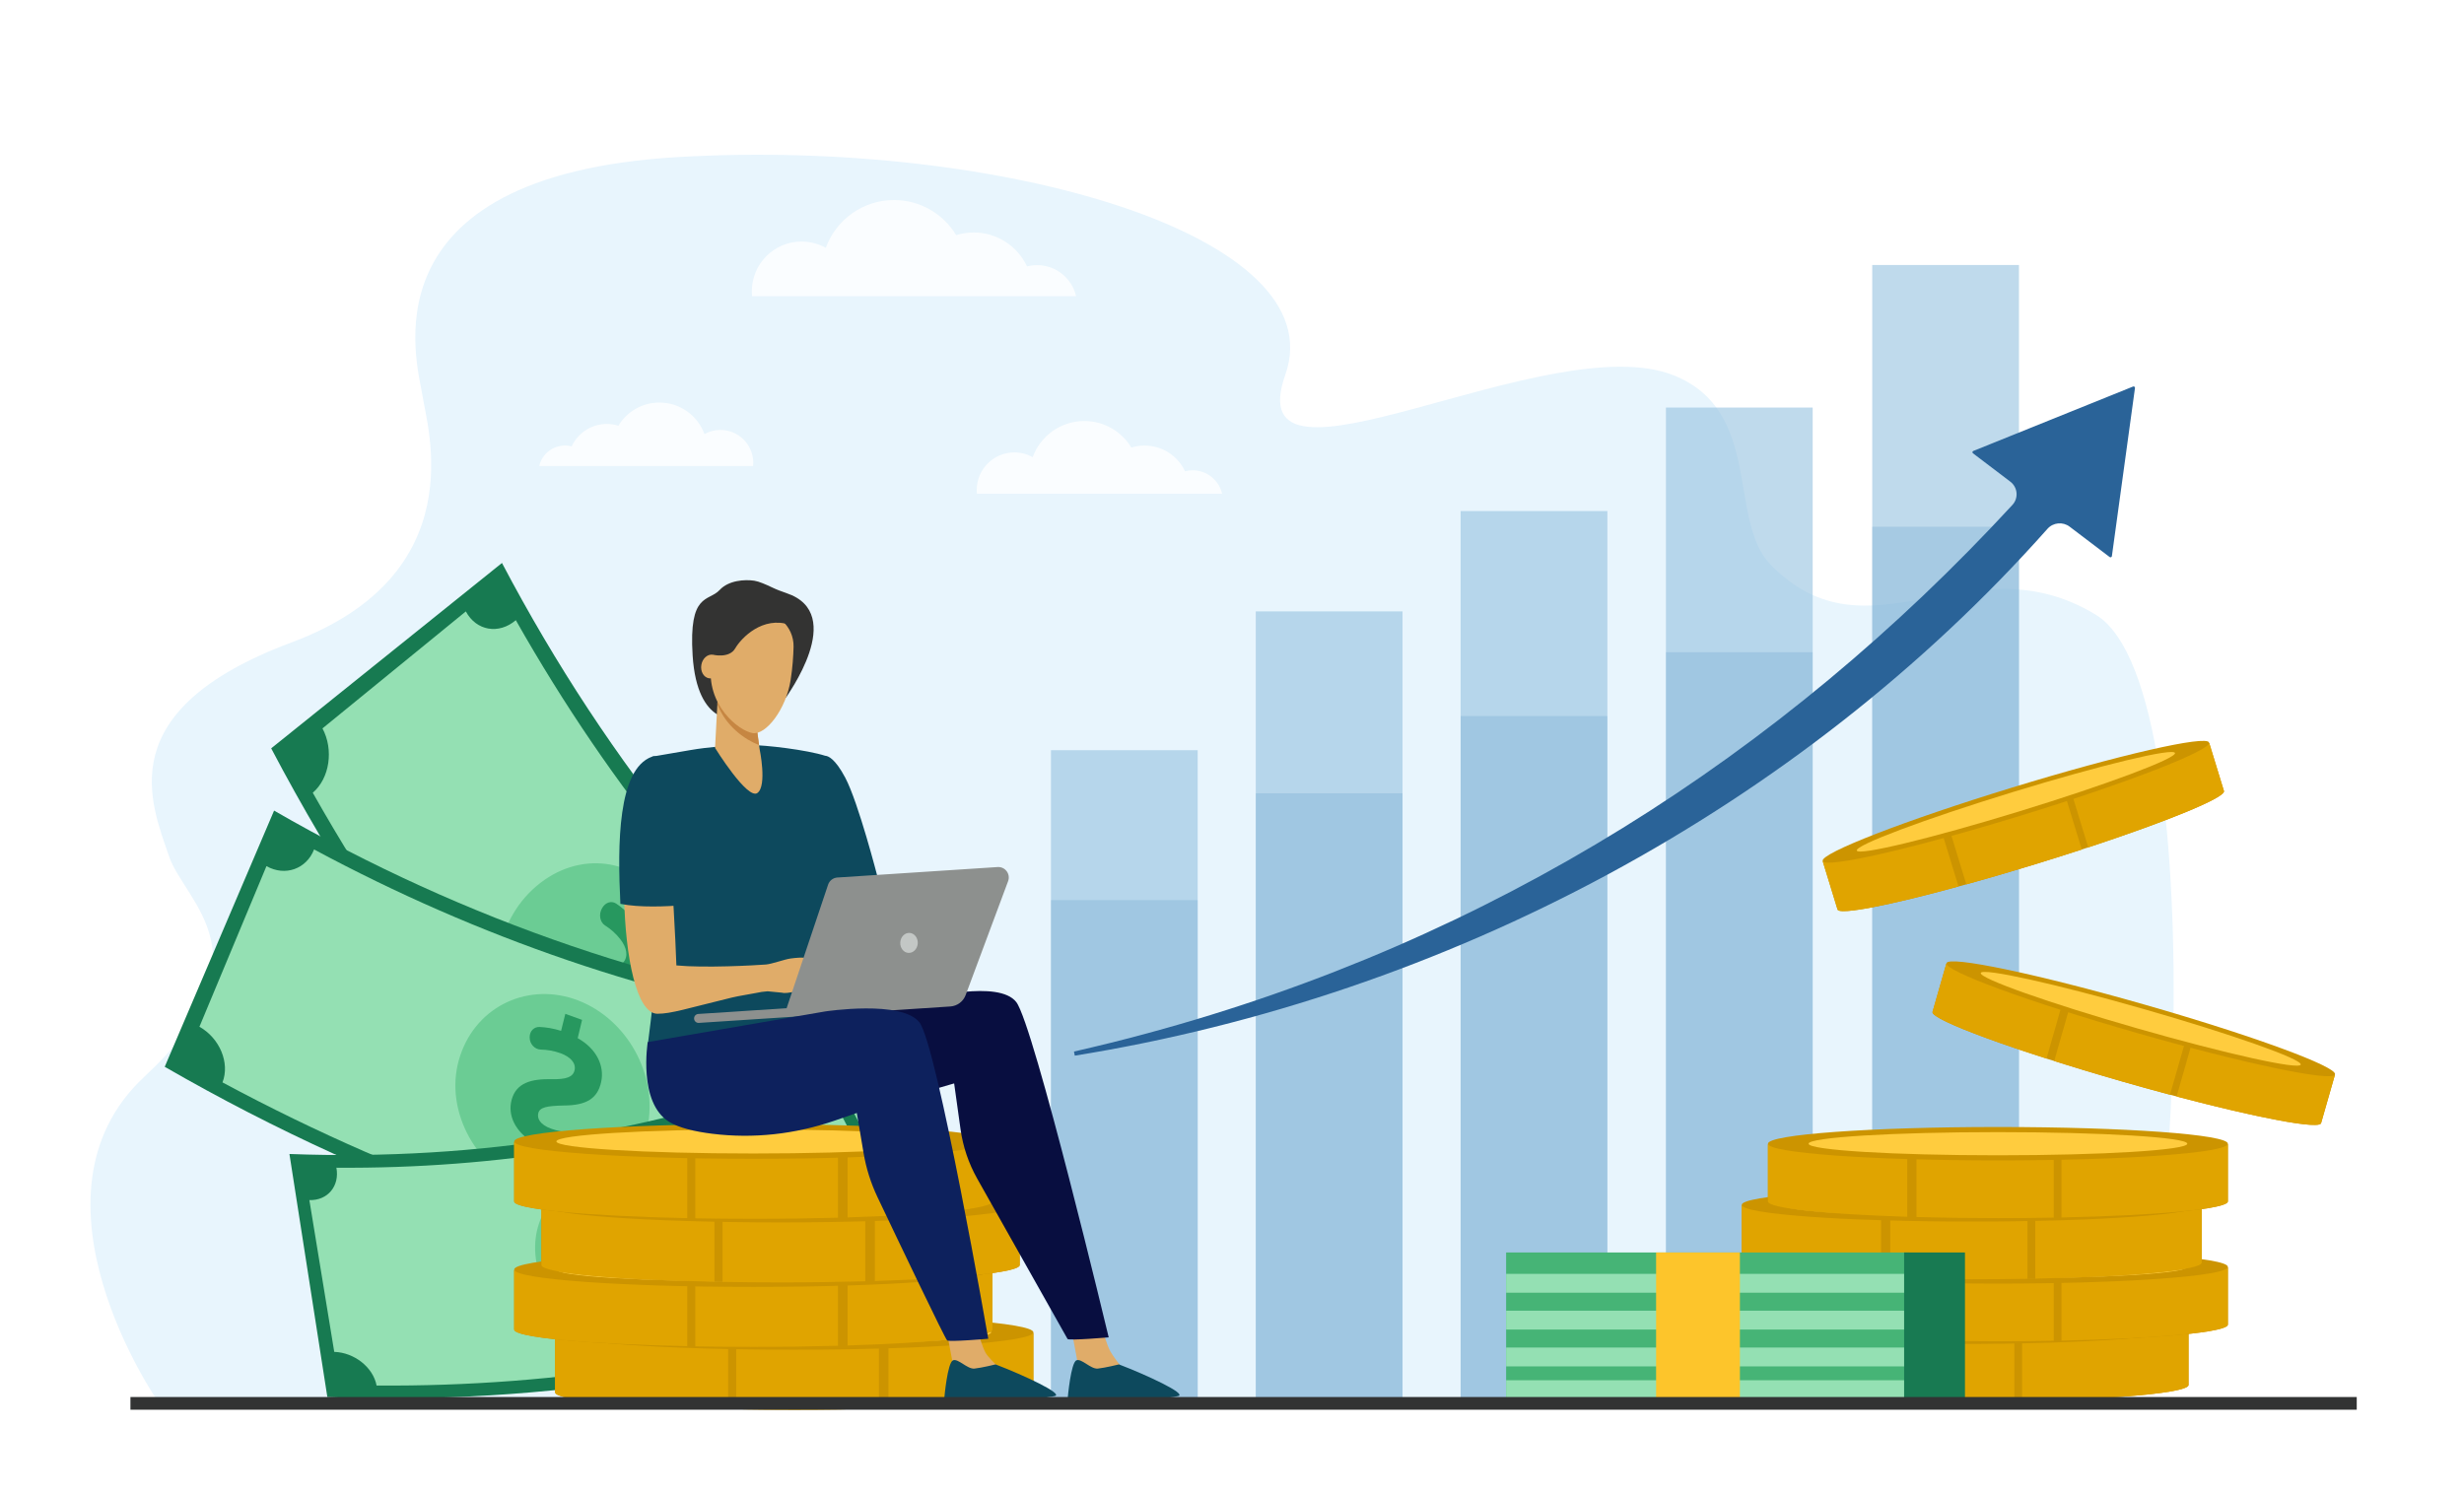 <?xml version="1.0" encoding="UTF-8"?> <svg xmlns="http://www.w3.org/2000/svg" viewBox="0 0 801 486"><defs><style>.cls-1{fill:#e8f5fd;}.cls-2,.cls-3{fill:#fff;}.cls-4{fill:#ffcc3e;}.cls-5{fill:#fdc52b;}.cls-6{fill:#323333;}.cls-7{fill:#8d908e;}.cls-8{fill:#333332;}.cls-9{fill:#cc9400;}.cls-10{fill:#c3c7c5;}.cls-11{fill:#e0a400;}.cls-12{fill:#e0ac69;}.cls-13{fill:#c68642;}.cls-14{fill:#177a51;}.cls-15{fill:#080e40;}.cls-16{fill:#187a52;}.cls-17{fill:#0d215d;}.cls-18{fill:#0d495d;}.cls-19{fill:#94e0b3;}.cls-20{fill:#6bcc94;}.cls-21{fill:#2a6398;}.cls-22{fill:#27985f;}.cls-23{fill:#46b476;}.cls-24{fill:#6ba4cc;mix-blend-mode:multiply;opacity:.3;}.cls-25{isolation:isolate;}.cls-26{fill:#94c2e0;opacity:.6;}.cls-3{opacity:.8;}</style></defs><g class="cls-25"><g id="Layer_1"><rect class="cls-2" width="801" height="486"></rect><path class="cls-1" d="m220.648,51.047c104.09-6.019,213.224,25.336,197.182,70.788-16.042,45.452,85.764-16.145,126.392.243,28.925,11.667,17.362,47.183,31.355,61.494,32.084,32.813,64.897-8.507,105.731,16.285,40.834,24.792,23.855,256.64,7.228,256.607l-629.707-1.15-7.535.243s-46.182-66.599-4.375-105.489c41.806-38.89,13.102-56.672,8.021-71.703-5.833-17.257-19.445-47.397,39.862-69.515,59.307-22.119,43.994-70.245,42.536-80.21-1.458-9.965-20.78-71.574,83.31-77.594h0Z"></path><rect class="cls-26" x="608.627" y="86.151" width="47.702" height="369.227"></rect><rect class="cls-24" x="608.627" y="171.248" width="47.702" height="284.13"></rect><rect class="cls-26" x="408.231" y="198.774" width="47.702" height="256.604"></rect><rect class="cls-24" x="408.231" y="257.914" width="47.702" height="197.464"></rect><rect class="cls-26" x="474.823" y="166.147" width="47.702" height="289.23"></rect><rect class="cls-24" x="474.823" y="232.807" width="47.702" height="222.571"></rect><rect class="cls-26" x="541.565" y="132.497" width="47.702" height="323.971"></rect><rect class="cls-24" x="541.565" y="212.046" width="47.702" height="244.422"></rect><rect class="cls-26" x="341.645" y="243.901" width="47.702" height="211.477"></rect><rect class="cls-24" x="341.645" y="292.64" width="47.702" height="162.738"></rect><g><path class="cls-14" d="m298.26,348.615c-54.547-43.436-100.378-99.618-135.079-165.585-25.008,20.089-50.016,40.178-75.024,60.267,40.123,76.273,93.114,141.232,156.182,191.454,17.974-28.712,35.948-57.424,53.922-86.136Z"></path><path class="cls-19" d="m151.433,198.781c-15.534,12.678-31.069,25.356-46.603,38.035,3.7,6.897,2.357,16.201-3.154,20.921,35.272,62.366,79.475,116.553,130.95,160.523,4.209-6.316,12.141-7.542,17.841-2.917,11.334-17.828,22.668-35.655,34.001-53.483-5.245-4.257-5.995-12.958-1.789-19.269-45.202-38.612-84.02-86.196-114.994-140.964-5.507,4.717-12.848,3.5-16.253-2.847Z"></path><g><path class="cls-20" d="m214.212,341.35c11.646-15.03,11.535-37.204.549-50.468-11.016-13.23-29.836-13.853-42.856-.478-12.999,13.348-14.241,37.074-1.858,51.969,12.37,14.913,32.543,13.982,44.165-1.024Z"></path><path class="cls-22" d="m213.441,298.698c-1.463,1.625-2.927,3.25-4.391,4.874,3.501,6.418,2.76,13.049-1.015,17.382-3.811,4.363-8.078,4.767-14.583.913-4.724-2.669-6.995-3.457-8.434-1.897-1.218,1.316-1.622,3.707.96,6.97,1.403,1.769,2.804,2.952,4.044,3.786,1.653,1.112,2.176,3.623,1.157,5.554h0c-.986,1.867-3.066,2.487-4.66,1.351-1.302-.928-2.725-2.194-4.26-3.953-1.266,1.398-2.532,2.795-3.799,4.191-1.326-1.663-2.644-3.335-3.954-5.015,1.378-1.493,2.757-2.987,4.135-4.482-3.344-6.459-2.679-12.879,1.202-16.952,4.284-4.5,9.238-3.118,14.917.444,3.938,2.457,6.22,2.845,7.852,1.03,1.719-1.916,1.159-4.837-1.006-7.599-1.488-1.897-3.212-3.342-4.913-4.413-1.671-1.052-2.125-3.627-1.002-5.551.041-.07.082-.141.123-.211,1.02-1.747,2.967-2.339,4.453-1.369,1.781,1.163,3.697,2.823,5.389,4.795,1.375-1.498,2.749-2.997,4.123-4.496,1.213,1.556,2.434,3.105,3.662,4.645Z"></path><path class="cls-20" d="m257.186,380.026c-12.43-10.644-24.408-21.923-35.906-33.804-1.97,2.563-3.941,5.125-5.911,7.687,11.659,12.048,23.805,23.485,36.409,34.277,1.803-2.72,3.606-5.44,5.408-8.16Z"></path></g></g><g><path class="cls-14" d="m287.138,331.102c-68.513-8.689-135.705-31.612-198.038-67.562-11.85,27.764-23.699,55.527-35.549,83.291,72.07,41.566,149.76,68.071,228.976,78.117,1.537-31.282,3.074-62.564,4.611-93.846Z"></path><path class="cls-19" d="m86.622,281.593c-7.263,17.404-14.527,34.809-21.79,52.213,6.579,3.725,9.965,11.743,7.497,18.094,61.065,32.823,125.872,54.932,191.983,65.496.559-7.002,6.834-11.725,14.036-10.748,1.105-19.505,2.21-39.011,3.315-58.516-6.628-.899-11.532-7.45-10.973-14.447-58.056-9.277-114.966-28.692-168.591-57.516-2.466,6.346-9.423,8.85-15.477,5.423Z"></path><g><path class="cls-20" d="m210.745,365.064c2.744-17.433-8.196-34.978-24.203-40.311-16.016-5.293-32.632,3.109-37.375,19.878-4.739,16.737,5.787,36.154,23.803,42.121,18.012,5.988,35.04-4.286,37.775-21.688Z"></path><path class="cls-22" d="m189.22,331.58c-.474,1.981-.948,3.962-1.422,5.943,6.172,3.438,8.773,9.051,7.62,14.274-1.169,5.264-4.67,7.601-12.192,7.617-5.399.115-7.752.563-8.237,2.482-.412,1.62.407,3.708,4.24,5.078,2.081.741,3.873,1.018,5.356,1.093,1.976.101,3.657,1.847,3.719,3.861h0c.059,1.948-1.441,3.423-3.378,3.275-1.583-.121-3.435-.454-5.625-1.124-.414,1.708-.828,3.415-1.243,5.122-1.963-.693-3.922-1.397-5.879-2.11.464-1.837.928-3.674,1.392-5.511-6.056-3.545-8.62-8.954-7.248-14.021,1.512-5.596,6.482-6.841,13.146-6.699,4.614.089,6.782-.682,7.308-2.894.553-2.333-1.361-4.387-4.588-5.555-2.217-.802-4.418-1.134-6.416-1.18-1.963-.045-3.616-1.874-3.583-3.932.001-.075.002-.15.003-.225.03-1.868,1.428-3.259,3.19-3.191,2.112.081,4.584.492,7.015,1.258.459-1.839.917-3.678,1.375-5.517,1.812.662,3.627,1.314,5.445,1.956Z"></path></g></g><path class="cls-8" d="m255.677,192.837c-1.661-.558-3.297-1.187-4.877-1.946-1.786-.858-4.1-1.863-5.561-2.088-3.077-.473-8.362-.158-11.281,2.998-3.637,3.931-10.098.71-8.797,21.301,1.473,23.307,14.477,20.749,14.792,20.354.316-.394,11.597-14.911,11.597-14.911,0,0,3.945,8.599,3.945,8.284,0-.305,20.141-27.293.182-33.992Z"></path><g><path class="cls-14" d="m269.383,346.485c-53.905,21.298-113.38,31.033-175.293,28.694,4.109,26.345,8.218,52.69,12.327,79.035,71.586,2.705,140.353-8.552,202.678-33.177-13.237-24.851-26.475-49.701-39.712-74.552Z"></path><path class="cls-19" d="m100.569,390.172c2.696,16.448,5.392,32.895,8.088,49.343,6.503.193,12.65,5.017,13.766,10.944,59.555.436,116.919-8.954,169.934-27.817-2.806-5.65-.402-11.874,5.293-14.064-8.147-15.555-16.294-31.11-24.442-46.666-5.241,2.015-11.821-1.051-14.625-6.698-46.556,16.565-96.93,24.811-149.228,24.428,1.116,5.923-2.804,10.707-8.788,10.53Z"></path><g><path class="cls-20" d="m229.312,404.031c-6.002-14.621-22.024-23.731-36.135-21.313-14.098,2.453-22.348,15.755-18.107,30.68,4.229,14.898,20.809,25.628,36.674,22.878,15.871-2.731,23.562-17.652,17.568-32.245Z"></path><path class="cls-22" d="m198.262,386.908c.564,1.728,1.128,3.456,1.692,5.184,6.075.137,10.546,3.42,12.103,7.935,1.564,4.554.086,7.796-5.386,10.885-3.881,2.298-5.39,3.607-4.862,5.291.444,1.423,1.998,2.705,5.42,2.197,1.856-.277,3.289-.796,4.404-1.344,1.486-.73,3.512-.066,4.481,1.468h0c.937,1.484.521,3.24-.958,3.917-1.209.554-2.711,1.054-4.614,1.431.482,1.491.964,2.983,1.445,4.474-1.748.266-3.499.523-5.252.771-.505-1.612-1.01-3.224-1.515-4.837-6.04-.268-10.39-3.407-11.716-7.892-1.467-4.952,1.583-7.948,6.503-10.564,3.403-1.819,4.628-3.303,3.997-5.23-.668-2.033-3.005-2.84-5.892-2.424-1.984.285-3.739.929-5.216,1.711-1.451.768-3.494.028-4.415-1.579-.034-.059-.067-.117-.101-.176-.836-1.459-.455-3.107.859-3.776,1.576-.801,3.566-1.494,5.688-1.896-.51-1.611-1.02-3.223-1.53-4.834,1.624-.229,3.246-.467,4.865-.713Z"></path><path class="cls-20" d="m274.99,389.099c-12.821,4.545-25.912,8.5-39.238,11.86,1.03,2.482,2.059,4.963,3.089,7.445,13.513-3.407,26.787-7.418,39.788-12.026-1.213-2.427-2.425-4.853-3.638-7.279Z"></path></g></g><g><path class="cls-9" d="m180.446,433.37v19.299c0,3.12,34.806,5.649,77.742,5.649s77.742-2.529,77.742-5.649v-19.299h-155.484Z"></path><g><path class="cls-11" d="m236.706,458.1v-24.73h-56.26v19.299c0,2.579,23.773,4.754,56.26,5.431Z"></path><path class="cls-11" d="m239.325,458.151c6.039.109,12.358.168,18.863.168,9.693,0,18.972-.129,27.53-.364v-24.584h-46.393v24.781Z"></path><path class="cls-11" d="m288.833,457.863c27.698-.864,47.097-2.864,47.097-5.194v-19.299h-47.097v24.493Z"></path></g><ellipse class="cls-9" cx="258.188" cy="433.165" rx="77.742" ry="5.649"></ellipse><path class="cls-4" d="m322.207,433.165c0,2.163-28.662,3.917-64.019,3.917s-64.019-1.754-64.019-3.917,28.662-3.917,64.019-3.917,64.019,1.754,64.019,3.917Z"></path></g><g><path class="cls-9" d="m167.145,412.947v19.3c0,3.12,34.806,5.649,77.742,5.649s77.742-2.529,77.742-5.649v-19.3h-155.484Z"></path><g><path class="cls-11" d="m223.405,437.678v-24.73h-56.26v19.3c0,2.578,23.773,4.754,56.26,5.431Z"></path><path class="cls-11" d="m226.024,437.729c6.039.109,12.358.167,18.863.167,9.693,0,18.972-.129,27.53-.365v-24.584h-46.393v24.781Z"></path><path class="cls-11" d="m275.532,437.44c27.698-.864,47.097-2.864,47.097-5.193v-19.3h-47.097v24.493Z"></path></g><ellipse class="cls-9" cx="244.887" cy="412.743" rx="77.742" ry="5.649"></ellipse><path class="cls-4" d="m308.906,412.743c0,2.163-28.662,3.917-64.019,3.917s-64.019-1.754-64.019-3.917,28.662-3.917,64.019-3.917,64.019,1.754,64.019,3.917Z"></path></g><g><path class="cls-9" d="m176.007,391.982v19.299c0,3.12,34.806,5.649,77.742,5.649s77.742-2.529,77.742-5.649v-19.299h-155.484Z"></path><g><path class="cls-11" d="m232.267,416.712v-24.73h-56.26v19.299c0,2.578,23.773,4.753,56.26,5.431Z"></path><path class="cls-11" d="m234.886,416.764c6.039.109,12.358.167,18.863.167,9.693,0,18.972-.129,27.53-.365v-24.584h-46.393v24.781Z"></path><path class="cls-11" d="m284.394,416.475c27.698-.864,47.097-2.864,47.097-5.193v-19.299h-47.097v24.493Z"></path></g><ellipse class="cls-9" cx="253.749" cy="391.777" rx="77.742" ry="5.649"></ellipse><path class="cls-4" d="m317.768,391.777c0,2.163-28.662,3.917-64.019,3.917s-64.019-1.753-64.019-3.917,28.662-3.917,64.019-3.917,64.019,1.754,64.019,3.917Z"></path></g><g><path class="cls-9" d="m167.145,371.304v19.299c0,3.12,34.806,5.649,77.742,5.649s77.742-2.529,77.742-5.649v-19.299h-155.484Z"></path><g><path class="cls-11" d="m223.405,396.035v-24.73h-56.26v19.299c0,2.578,23.773,4.754,56.26,5.431Z"></path><path class="cls-11" d="m226.024,396.086c6.039.109,12.358.168,18.863.168,9.693,0,18.972-.129,27.53-.365v-24.584h-46.393v24.781Z"></path><path class="cls-11" d="m275.532,395.797c27.698-.864,47.097-2.864,47.097-5.193v-19.299h-47.097v24.493Z"></path></g><ellipse class="cls-9" cx="244.887" cy="371.099" rx="77.742" ry="5.649"></ellipse><path class="cls-4" d="m308.906,371.099c0,2.163-28.662,3.917-64.019,3.917s-64.019-1.754-64.019-3.917,28.662-3.917,64.019-3.917,64.019,1.754,64.019,3.917Z"></path></g><g><path class="cls-9" d="m711.454,431.721v18.559c0,3-33.472,5.433-74.761,5.433s-74.761-2.432-74.761-5.433v-18.559h149.522Z"></path><g><path class="cls-11" d="m657.351,455.503v-23.782h54.103v18.559c0,2.48-22.861,4.571-54.103,5.223Z"></path><path class="cls-11" d="m654.832,455.552c-5.808.105-11.884.161-18.14.161-9.322,0-18.245-.124-26.474-.351v-23.642h44.614v23.831Z"></path><path class="cls-11" d="m607.223,455.275c-26.636-.831-45.291-2.754-45.291-4.994v-18.559h45.291v23.554Z"></path></g><ellipse class="cls-9" cx="636.693" cy="431.524" rx="74.761" ry="5.433"></ellipse><path class="cls-4" d="m575.129,431.524c0,2.08,27.563,3.767,61.564,3.767s61.564-1.687,61.564-3.767-27.563-3.767-61.564-3.767-61.564,1.686-61.564,3.767Z"></path></g><g><path class="cls-9" d="m724.245,412.082v18.559c0,3-33.472,5.433-74.761,5.433s-74.761-2.432-74.761-5.433v-18.559h149.522Z"></path><g><path class="cls-11" d="m670.142,435.864v-23.782h54.103v18.559c0,2.48-22.861,4.571-54.103,5.223Z"></path><path class="cls-11" d="m667.624,435.913c-5.808.105-11.884.161-18.14.161-9.322,0-18.245-.124-26.474-.351v-23.641h44.614v23.831Z"></path><path class="cls-11" d="m620.014,435.635c-26.636-.831-45.291-2.754-45.291-4.994v-18.559h45.291v23.554Z"></path></g><ellipse class="cls-9" cx="649.484" cy="411.884" rx="74.761" ry="5.433"></ellipse><ellipse class="cls-4" cx="649.484" cy="411.884" rx="61.564" ry="3.767"></ellipse></g><g><path class="cls-9" d="m715.723,391.92v18.559c0,3-33.472,5.433-74.761,5.433s-74.761-2.432-74.761-5.433v-18.559h149.522Z"></path><g><path class="cls-11" d="m661.62,415.702v-23.782h54.103v18.559c0,2.48-22.861,4.571-54.103,5.223Z"></path><path class="cls-11" d="m659.101,415.751c-5.808.105-11.884.161-18.14.161-9.322,0-18.245-.124-26.475-.35v-23.642h44.614v23.831Z"></path><path class="cls-11" d="m611.492,415.474c-26.636-.831-45.291-2.754-45.291-4.994v-18.559h45.291v23.554Z"></path></g><ellipse class="cls-9" cx="640.962" cy="391.723" rx="74.761" ry="5.433"></ellipse><ellipse class="cls-4" cx="640.962" cy="391.723" rx="61.564" ry="3.767"></ellipse></g><g><path class="cls-9" d="m724.245,372.035v18.559c0,3-33.472,5.433-74.761,5.433s-74.761-2.432-74.761-5.433v-18.559h149.522Z"></path><g><path class="cls-11" d="m670.142,395.817v-23.782h54.103v18.559c0,2.48-22.861,4.571-54.103,5.223Z"></path><path class="cls-11" d="m667.624,395.866c-5.808.105-11.884.161-18.14.161-9.322,0-18.245-.124-26.474-.351v-23.642h44.614v23.831Z"></path><path class="cls-11" d="m620.014,395.589c-26.636-.831-45.291-2.754-45.291-4.994v-18.559h45.291v23.554Z"></path></g><ellipse class="cls-9" cx="649.484" cy="371.838" rx="74.761" ry="5.433"></ellipse><ellipse class="cls-4" cx="649.484" cy="371.838" rx="61.564" ry="3.767"></ellipse></g><g><path class="cls-9" d="m759.03,349.482l-4.491,15.679c-.726,2.535-29.591-3.51-64.472-13.501-34.881-9.991-62.569-20.145-61.843-22.68l4.491-15.679,126.315,36.181Z"></path><g><path class="cls-11" d="m707.57,356.481l5.755-20.091,45.706,13.092-4.491,15.679c-.6,2.095-20.419-1.67-46.97-8.68Z"></path><path class="cls-11" d="m705.43,355.913c-4.931-1.316-10.078-2.74-15.363-4.253-7.875-2.256-15.383-4.52-22.281-6.702l5.721-19.972,37.689,10.796-5.767,20.132Z"></path><path class="cls-11" d="m665.278,344.159c-22.301-7.147-37.595-13.286-37.053-15.178l4.491-15.679,38.262,10.959-5.699,19.898Z"></path></g><path class="cls-9" d="m632.763,313.135c-.726,2.535,26.962,12.689,61.843,22.68,34.881,9.991,63.746,16.036,64.472,13.501.726-2.535-26.962-12.689-61.843-22.68-34.881-9.991-63.746-16.036-64.472-13.501Z"></path><path class="cls-4" d="m643.912,316.328c-.504,1.757,22.374,9.852,51.097,18.079,28.724,8.227,52.417,13.472,52.92,11.715.504-1.757-22.374-9.852-51.097-18.079-28.723-8.227-52.417-13.472-52.92-11.715Z"></path></g><g><path class="cls-9" d="m718.182,241.573l4.782,15.592c.773,2.521-26.721,13.188-61.41,23.826-34.689,10.638-63.437,17.219-64.21,14.698l-4.782-15.592,125.62-38.525Z"></path><g><path class="cls-11" d="m678.855,275.493l-6.127-19.98,45.454-13.94,4.782,15.592c.639,2.083-18.029,9.731-44.109,18.328Z"></path><path class="cls-11" d="m676.752,276.183c-4.852,1.585-9.943,3.197-15.198,4.809-7.832,2.402-15.36,4.597-22.333,6.527l-6.091-19.862,37.482-11.495,6.14,20.022Z"></path><path class="cls-11" d="m636.682,288.216c-22.592,6.165-38.761,9.355-39.338,7.474l-4.782-15.592,38.051-11.669,6.069,19.788Z"></path></g><path class="cls-9" d="m592.511,279.932c.773,2.521,29.521-4.06,64.21-14.698,34.689-10.638,62.183-21.306,61.41-23.826-.773-2.521-29.521,4.06-64.21,14.698-34.689,10.638-62.183,21.306-61.41,23.826Z"></path><path class="cls-4" d="m603.598,276.531c.536,1.748,24.127-3.937,52.693-12.698,28.566-8.76,51.288-17.279,50.752-19.026-.536-1.748-24.127,3.937-52.693,12.698-28.566,8.76-51.288,17.279-50.752,19.027Z"></path></g><path class="cls-12" d="m308.276,435.567s1.848,9.806,1.85,9.826c.103,1.278.064,4.508.341,5.624,1.038,4.193,18.674-5.998,14.047-6.817-.419-.074-3.454-3.145-4.149-4.446-1.209-2.262-2.321-6.478-2.321-6.478l-9.768,2.291Z"></path><path class="cls-18" d="m323.638,443.588s-4.553,1.127-6.87,1.358c-2.317.231-5.29-3.367-6.952-2.687-1.829.749-2.825,12.169-2.825,12.169,0,0,29.091,1.325,35.966-.574,2.724-.752-10.267-6.798-19.319-10.266Z"></path><path class="cls-12" d="m348.839,435.12s1.848,9.806,1.85,9.827c.103,1.278.064,4.508.341,5.624,1.038,4.193,18.35-5.327,13.723-6.147-.419-.074-3.129-3.816-3.824-5.116-1.209-2.262-2.321-6.478-2.321-6.478l-9.767,2.291Z"></path><path class="cls-18" d="m363.755,443.588s-4.553,1.127-6.87,1.358c-2.317.231-5.29-3.367-6.952-2.687-1.829.749-2.825,12.169-2.825,12.169,0,0,29.091,1.325,35.966-.574,2.724-.752-10.267-6.798-19.319-10.266Z"></path><path class="cls-15" d="m247.975,336.96l52.923-12.276s23.733-6.274,29.462,1.091c5.729,7.365,30.056,109.018,30.056,109.018,0,0-12.549,1.091-13.367.546l-29.374-52.137c-2.794-4.959-4.632-10.399-5.419-16.037l-2.083-14.929-21.551,6.275s-24.825,5.456-34.918-.818c-10.094-6.274-5.729-20.733-5.729-20.733Z"></path><path class="cls-18" d="m268.298,245.72c.836.035,3.126.798,6.476,7.107,4.278,8.057,10.529,32.394,10.529,32.394l-18.661,6.926-2.397-5.08-3.949-39.108s7.77-2.249,8.002-2.24Z"></path><path class="cls-18" d="m243.63,242.212c5.336.007,18.54,1.559,24.668,3.51,0,0,4.502,38.563-4.053,67.866-1.915,6.56,1.584,27.192,1.584,27.192l-55.296-.727s6.551-49.879,4.083-57.935c-2.468-8.057-2.527-36.135-2.527-36.135,0,0,.379-.059,12.424-2.134,5.618-.968,13.42-1.643,19.117-1.636Z"></path><path class="cls-12" d="m211.487,250.268c5.17-1.933,7.699,44.493,8.396,63.602,9.156.878,25.114.007,29.087-.291,1.869-.14,6.178-1.713,8.036-1.955,1.905-.249,3.631-.378,4.567-.216.344.06,9.887,3.949,10.704,4.802,1.013,1.058,3.749,3.726,3.287,4.88-.462,1.154-5.264-3.215-5.264-3.215l-2.347-1.312c2.922,2.844,8.494,6.59,7.692,7.955-.783,1.33-5.81-2.471-9.392-5.062,3.073,2.766,6.89,7.716,6.011,8.488-.79.693-5.133-5.037-9.774-6.687-1.72-.612-3.434,1.082-4.787,1.286-.994.15-2.529.47-3.505.195l-4.661-.45c-1.712.155-2.119.193-3.847.56-2.007.426-5.299.874-7.855,1.496-14.716,3.583-19.624,5.248-24.13,5.245-13.647-.008-14.439-74.752-2.22-79.32Z"></path><path class="cls-18" d="m201.675,293.854c-.968-19.574-.827-43.699,10.183-47.815,4.344-1.624,12.002,8.141,10.625,48.213-5.878.484-14.506.873-20.808-.398Z"></path><path class="cls-7" d="m324.304,281.892l-52.097,3.403c-1.378.09-2.566,1.004-3.005,2.313l-13.486,40.172-28.721,1.876c-.803.053-1.412.746-1.359,1.548h0c.052.802.746,1.411,1.549,1.358l81.744-5.34c2.247-.147,4.199-1.599,4.986-3.709l13.802-37.036c.862-2.313-.948-4.747-3.412-4.586Z"></path><path class="cls-10" d="m298.345,306.716c-.104,1.793-1.461,3.174-3.031,3.083-1.57-.09-2.759-1.617-2.655-3.41.104-1.793,1.461-3.173,3.031-3.083,1.57.09,2.759,1.617,2.655,3.41Z"></path><path class="cls-17" d="m210.565,338.793l57.671-9.957s24.935-3.799,30.664,3.567c5.729,7.365,22.369,102.845,22.369,102.845,0,0-12.549,1.091-13.367.546-.634-.423-15.827-32.254-22.65-46.596-2.165-4.552-3.689-9.38-4.527-14.35l-2.193-12.995-7.257,2.498c-12.753,4.39-26.342,5.914-39.727,4.251-5.604-.696-10.834-1.893-14.078-3.91-10.094-6.275-6.904-25.899-6.904-25.899Z"></path><path class="cls-12" d="m245.806,235.177l1.123,8.328s2.514,11.998-.72,14.311c-3.235,2.313-13.757-14.653-13.757-14.653l1.111-21.102,12.244,13.116Z"></path><path class="cls-13" d="m233.203,228.899c2.672,7.197,9.037,11.622,13.555,13.338l-.952-7.06-12.244-13.116-.359,6.839Z"></path><path class="cls-12" d="m245.141,199.097c6.855-1.103,13.003,4.391,12.832,11.23-.074,2.973-.319,6.684-.939,10.682-1.491,9.613-8.072,18.079-12.423,17.323-4.352-.756-15.301-9.049-13.373-22.729,1.19-8.446,6.709-15.348,13.903-16.505Z"></path><path class="cls-12" d="m234.258,217.235c-.367,2.114-2.066,3.584-3.795,3.284-1.729-.3-2.833-2.258-2.465-4.372.367-2.114,2.066-3.584,3.795-3.284,1.729.3,2.833,2.258,2.465,4.372Z"></path><path class="cls-8" d="m231.792,212.863s5.261,1.303,7.214-2.07c1.953-3.373,8.934-10.65,17.81-7.633,8.875,3.018-7.81-7.337-8.52-7.337s-9.23-.059-9.23-.059c0,0-6.568,5.384-6.804,5.976-.237.592-2.13,7.041-2.13,7.041l1.661,4.081Z"></path><g><rect class="cls-23" x="489.612" y="407.199" width="130.971" height="47.668" transform="translate(1110.195 862.066) rotate(180)"></rect><g><rect class="cls-19" x="489.612" y="414.146" width="130.971" height="6.132" transform="translate(1110.195 834.424) rotate(180)"></rect><rect class="cls-19" x="489.612" y="426.124" width="130.971" height="6.132" transform="translate(1110.195 858.381) rotate(180)"></rect><rect class="cls-19" x="489.612" y="438.103" width="130.971" height="6.132" transform="translate(1110.195 882.337) rotate(180)"></rect><rect class="cls-19" x="489.612" y="448.735" width="130.971" height="6.132" transform="translate(1110.195 903.602) rotate(180)"></rect><rect class="cls-5" x="538.367" y="407.199" width="27.239" height="47.668" transform="translate(1103.974 862.066) rotate(180)"></rect></g><rect class="cls-16" x="618.994" y="407.199" width="19.779" height="47.668" transform="translate(1257.766 862.066) rotate(180)"></rect></g><rect class="cls-6" x="42.402" y="454.189" width="723.731" height="4.13"></rect><path class="cls-3" d="m349.818,96.288c-1.327-5.774-6.493-10.082-12.67-10.082-1.134,0-2.234.146-3.282.419-3.048-6.519-9.664-11.036-17.336-11.036-1.983,0-3.896.302-5.695.862-4.13-6.839-11.633-11.412-20.205-11.412-10.198,0-18.884,6.473-22.175,15.534-2.33-1.299-5.012-2.042-7.868-2.042-8.939,0-16.186,7.247-16.186,16.186,0,.53.027,1.054.077,1.571h105.34Z"></path><path class="cls-3" d="m397.287,160.527c-1.004-4.369-4.914-7.629-9.588-7.629-.858,0-1.69.11-2.484.317-2.307-4.933-7.313-8.352-13.119-8.352-1.501,0-2.949.228-4.31.653-3.125-5.175-8.804-8.636-15.29-8.636-7.718,0-14.291,4.898-16.782,11.755-1.763-.983-3.793-1.545-5.955-1.545-6.765,0-12.249,5.484-12.249,12.249,0,.401.021.797.058,1.188h79.717Z"></path><path class="cls-3" d="m175.304,151.497c.875-3.81,4.285-6.653,8.361-6.653.748,0,1.474.096,2.166.276,2.012-4.302,6.377-7.283,11.44-7.283,1.309,0,2.571.199,3.758.569,2.725-4.513,7.677-7.531,13.333-7.531,6.73,0,12.462,4.271,14.634,10.251,1.537-.857,3.307-1.347,5.192-1.347,5.899,0,10.681,4.782,10.681,10.681,0,.35-.018.695-.051,1.036h-69.514Z"></path><path class="cls-21" d="m373.059,335.917c112.187-30.323,206.151-90.457,281.133-171.757,2.064-2.238,1.742-5.733-.691-7.58l-12.122-9.201c-.277-.21-.22-.635.104-.765,13.295-5.363,38.664-15.596,51.936-20.949.323-.13.668.131.621.471-1.921,13.996-5.587,40.701-7.505,54.673-.047.34-.451.502-.727.292l-13.01-9.875c-2.211-1.678-5.366-1.369-7.203.699-80.766,90.899-195.218,151.793-316.201,171.283l-.267-1.33c8.02-1.848,16.009-3.792,23.933-5.96Z"></path></g></g></svg> 